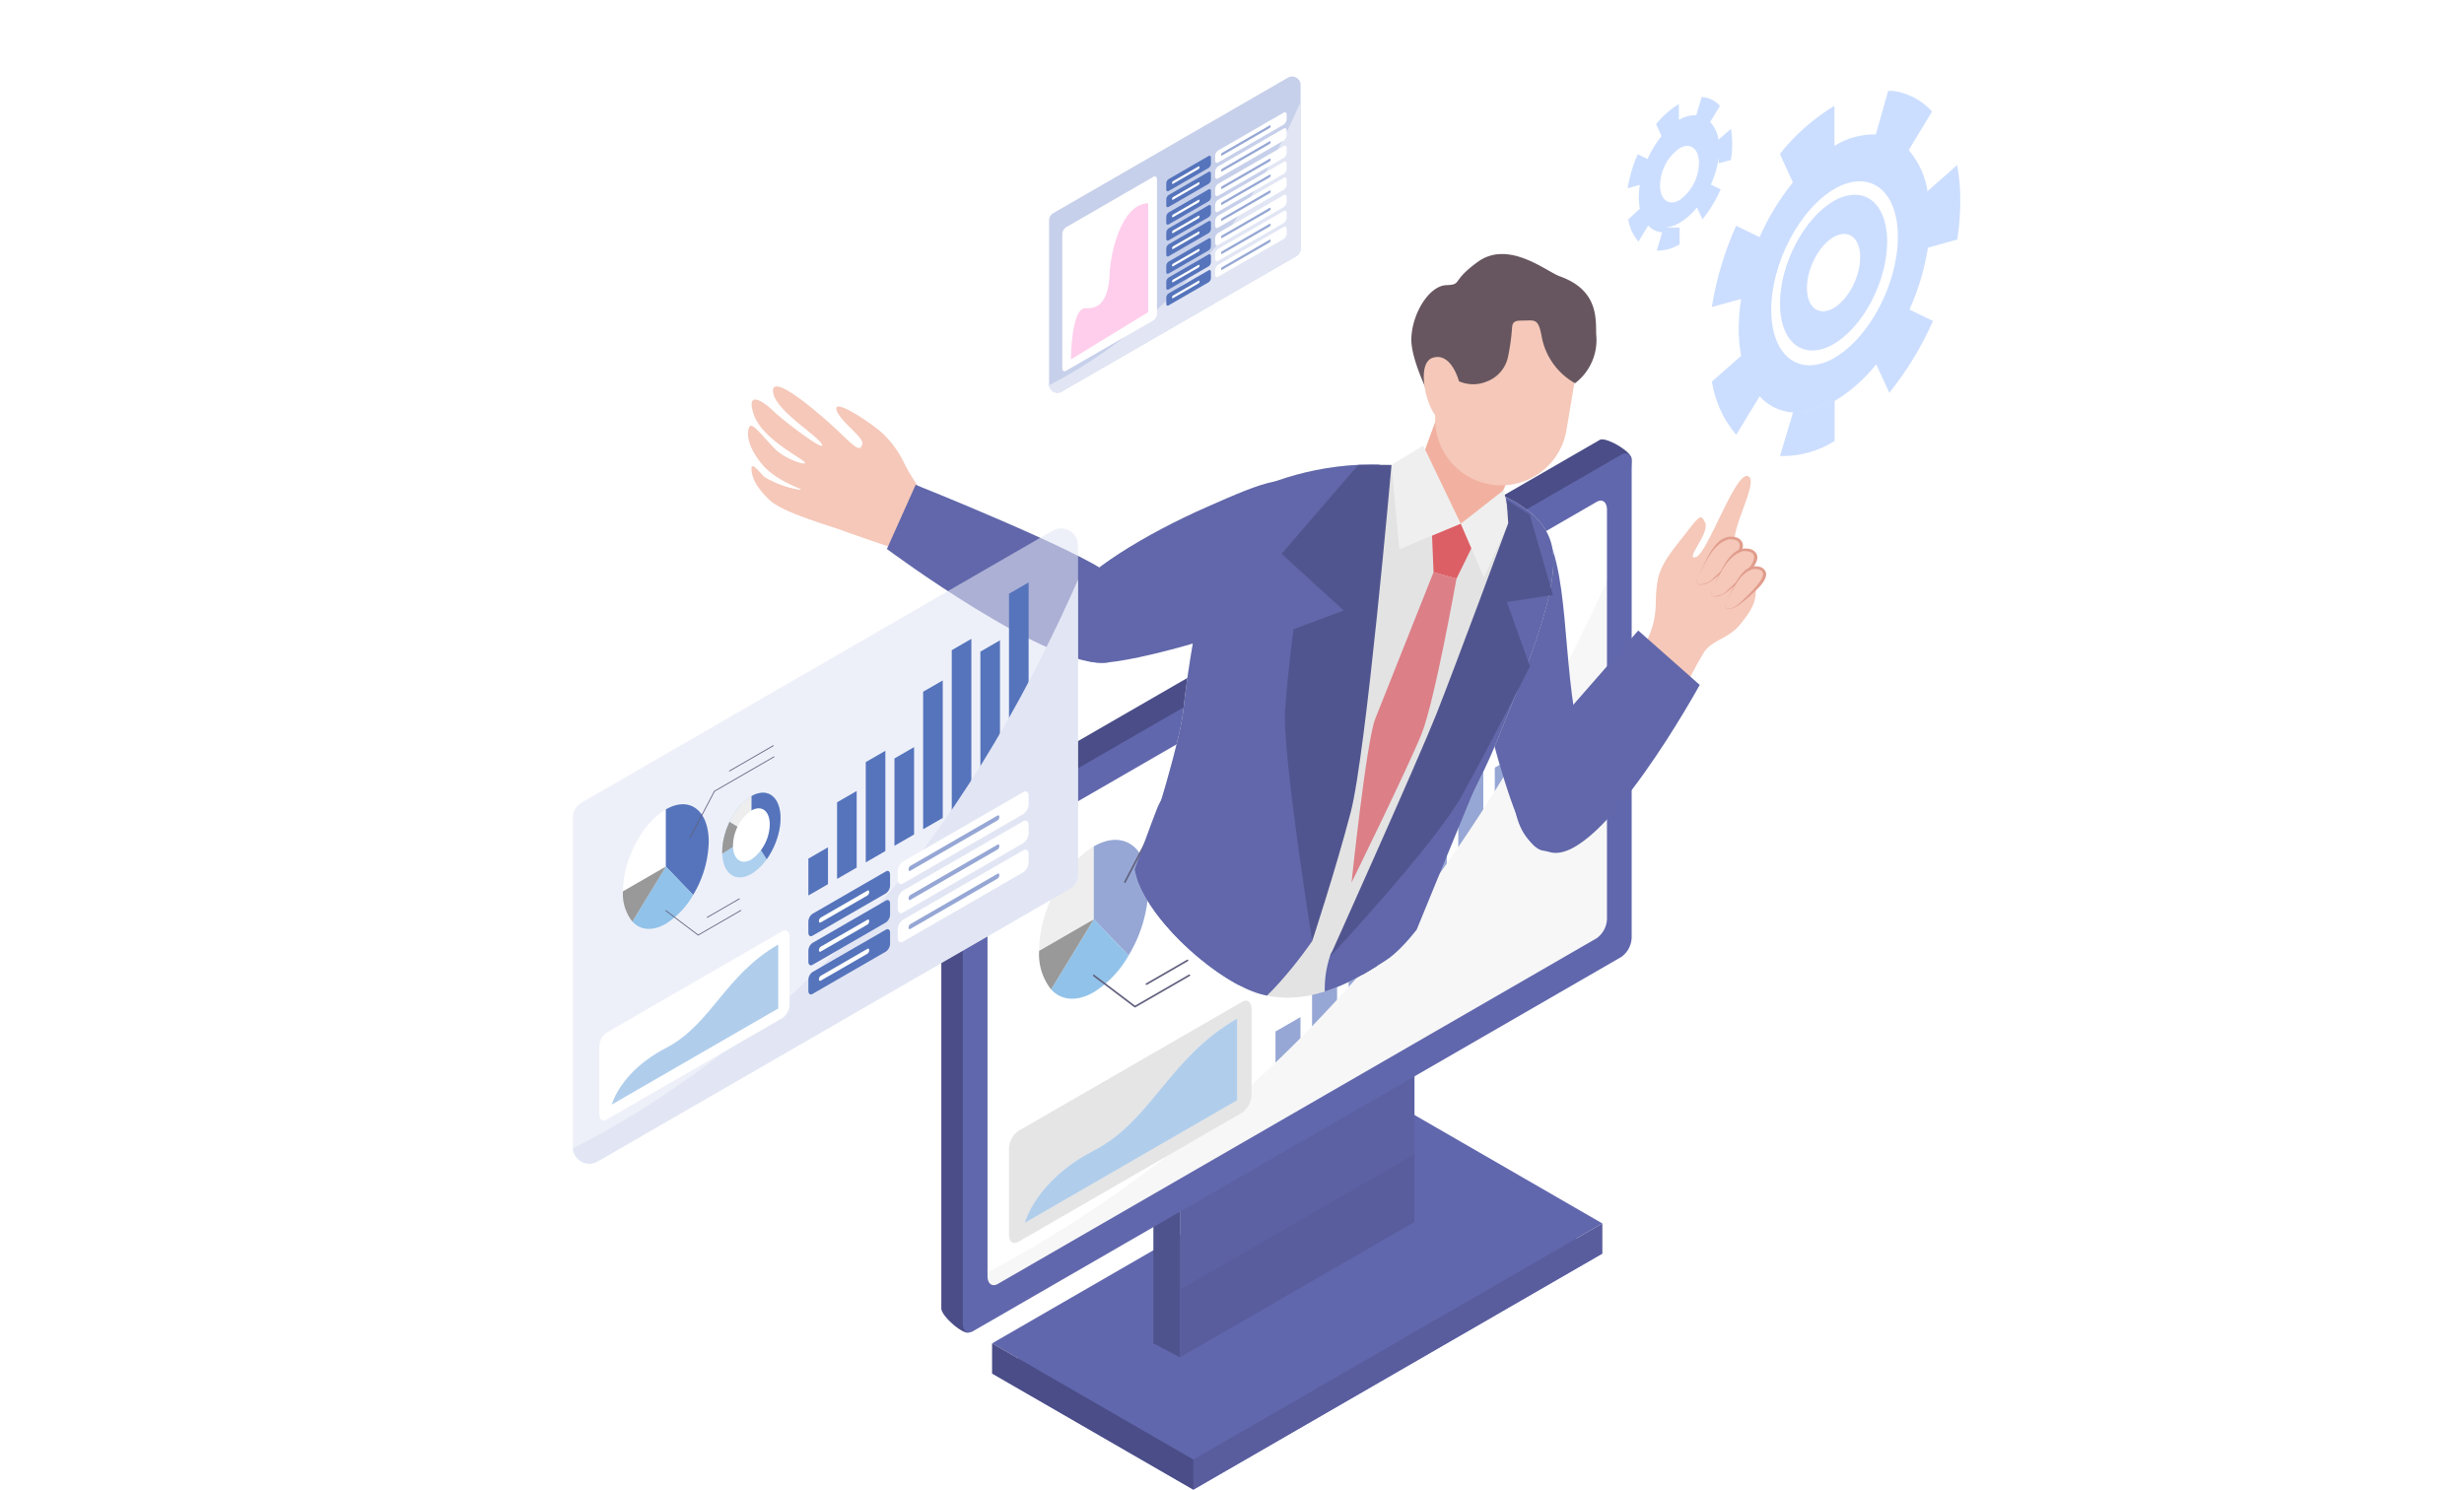 <svg xmlns="http://www.w3.org/2000/svg" xmlns:xlink="http://www.w3.org/1999/xlink" width="344" height="208" viewBox="0 0 344 208">
  <defs>
    <clipPath id="clip-path">
      <rect id="長方形_163977" data-name="長方形 163977" width="203.335" height="208" fill="none"/>
    </clipPath>
    <clipPath id="clip-path-2">
      <path id="パス_44022" data-name="パス 44022" d="M879.624,110.094h-.02l-.064.007h-.011l-.059.005.155-.015m.25-.031h-.02l-.032,0h-.045l-.043.005h-.044l-.043,0h-.023q.124-.013.249-.031m.067-.01-.031,0h-.034l.066-.009m.134-.021h-.046l-.022,0h-.066l.133-.021m.11-.018h-.067l-.022,0h0l-.009,0h-.01l.109-.018m.184-.034H880.3l-.01,0h-.079l-.009,0h-.012l.184-.034m.062-.012h-.047l-.01,0h0l.062-.012m0,0h0m.158-.033h-.031l-.01,0h-.08l-.008,0-.007,0h-.018l.155-.033m.043-.01h-.042l.042-.009m.137-.032h0l-.006,0h-.014l-.023.005h0l-.006,0h-.046l-.006,0h0l-.013,0h-.008l.136-.032m.188-.047-.007,0h0l-.007,0h0l-.007,0h0l-.026.006h0l-.006,0h0l-.006,0h0l-.006,0h0l-.006,0h0l-.006,0h0l-.007,0h0l-.017,0h0l-.007,0h-.025l-.006,0h0l-.006,0,.187-.047m.041-.011-.006,0h0l-.007,0h0l-.007,0h0l-.006,0h0l.041-.011m.053-.014h0l-.007,0h0l-.007,0h0l-.007,0h0l-.019.005h0l.052-.014m.007,0-.006,0,.006,0m.023-.006h0l-.007,0h0l-.007,0h0l.023-.006m.078-.022-.006,0h0l-.006,0h0l-.007,0h0l-.007,0h0l-.027.007h0l-.007,0,.076-.021m.194-.057-.006,0h0l-.006,0h0l-.006,0h0l-.006,0h0l-.007,0h0l-.007,0h0l-.016,0h0l-.007,0h0l-.007,0h0l-.007,0h0l-.007,0h0l-.007,0h0l-.007,0h0l-.007,0h0l-.017,0h0l-.007,0h0l-.006,0h0l.193-.057m.134-.041h0l-.026.008h0l-.007,0h0l-.007,0h0l-.007,0h0l-.006,0h0l-.007,0h0l-.007,0h0l-.024.007h0l-.006,0h0l.134-.041m.018-.006-.007,0h0l-.006,0,.016-.005m.008,0h-.008l.008,0m.084-.027-.006,0h0l-.007,0h0l-.025.008h0l-.007,0h0l-.006,0,0,0-.006,0h0l.08-.026m.015-.005,0,0-.006,0h0l.014,0m0,0h0m.106-.036-.006,0,0,0-.006,0,0,0-.006,0,0,0-.006,0,0,0-.007,0,0,0-.025.008h0l-.007,0h0l-.007,0h-.006l.1-.035m.168-.059,0,0-.007,0,0,0-.007,0h0l-.007,0h0l-.017.006h0l-.008,0h0l-.007,0h0l-.007,0h0l-.007,0h0l-.007,0h0l-.007,0h0l-.007,0h0l-.027.009h0l-.007,0h0l.168-.059m.011,0,0,0-.006,0,.011,0m.006,0-.006,0,.006,0m.015-.005,0,0-.007,0h0l.014-.005m.039-.014h0l-.007,0h0l-.016.006h0l-.006,0,.038-.014m.1-.039,0,0-.007,0,0,0-.007,0h0l-.014.005-.005,0-.006,0-.005,0-.006,0,0,0-.006,0,0,0-.006,0-.005,0-.006,0,0,0-.006,0,.1-.039m.032-.012,0,0-.006,0,0,0-.007,0,0,0-.007,0,.032-.012m.068-.026h0l-.007,0,0,0-.007,0h0l-.026.01h0l-.007,0,0,0-.007,0,.068-.026m.025-.01h0l-.006,0,0,0-.006,0h0l.023-.009m.021-.008h0l-.007,0,0,0-.007,0h0l.02-.008m.094-.037h0l-.007,0h0l-.007,0,0,0-.007,0,0,0-.007,0,0,0-.007,0,0,0-.007,0h0l-.007,0h0l-.016.006.092-.037m.084-.034h0l-.007,0,0,0-.006,0,0,0-.006,0-.005,0-.006,0,0,0-.007,0h0l-.022.009.08-.032m.009,0h0l-.007,0h0l.009,0m.09-.037,0,0,0,0-.006,0,0,0-.006,0-.005,0-.006,0,0,0-.006,0,0,0-.006,0,0,0-.024.01h0l.089-.037m.041-.017-.006,0,0,0-.024.01,0,0,.038-.016m.049-.021,0,0-.007,0,0,0-.006,0,0,0-.006,0,0,0-.007,0h0l.047-.02m.107-.046-.005,0-.005,0-.006,0-.006,0-.005,0-.006,0-.005,0-.006,0-.005,0-.006,0,0,0-.006,0,0,0-.023.01,0,0-.006,0,.106-.046m.064-.028h0l-.005,0-.006,0-.006,0-.006,0-.005,0-.006,0-.005,0-.009,0-.008,0,0,0,.063-.028m.014-.006,0,0,0,0,.009,0m.006,0,0,0,0,0m.053-.024h0l-.005,0-.006,0,0,0-.011,0-.007,0-.005,0-.006,0,0,0,.051-.023m.037-.017-.006,0-.005,0-.006,0-.005,0-.006,0,0,0,.033-.015m0,0,0,0,0,0m.005,0,0,0h0l0,0m.033-.015h0l-.014.007,0,0-.006,0,0,0,.03-.014m.03-.014-.005,0,0,0-.006,0,0,0-.007,0h0l.029-.014m.008,0h0l0,0,.006,0m.012-.005h0l-.005,0,.007,0m.034-.016-.008,0,0,0-.007,0-.005,0-.005,0,.03-.014m.016-.008h0l-.008,0h0l.014-.006m.048-.023-.005,0-.006,0-.005,0-.006,0-.005,0-.006,0,0,0-.006,0,.045-.021m.022-.011,0,0-.007,0-.005,0,0,0,.02-.01m.008,0-.006,0,.006,0m.011-.006-.005,0h0l.007,0m.024-.012,0,0-.005,0-.006,0,0,0,.021-.01m.005,0h0m.007,0,0,0,0,0m.018-.009h0l-.006,0-.006,0,0,0,.016-.008M883.2,109h0l-.008,0-.007,0-.006,0-.006,0-.006,0,0,0L883.2,109m.023-.012,0,0-.007,0,0,0-.007,0h0l.022-.011m.013-.006,0,0-.005,0,.01,0m.033-.016,0,0-.006,0-.005,0-.006,0-.005,0-.006,0,.032-.016m.013-.007,0,0h0l.007,0m.073-.037,0,0-.006,0-.005,0-.006,0-.005,0-.006,0-.005,0-.006,0-.005,0-.006,0,0,0,.062-.031m.022-.011h0l-.009,0,0,0-.007,0,.022-.011m.014-.007h0l-.009,0,.011-.005m.031-.016-.005,0-.005,0-.007,0,0,0-.007,0h0l.029-.015m.032-.016,0,0-.005,0-.006,0-.005,0-.006,0h0l.027-.014m.008,0,0,0h0l.006,0m.023-.012-.01.005,0,0-.007,0,.02-.01m.039-.021,0,0-.007,0,0,0-.007,0,0,0-.008,0,0,0,.038-.02m.042-.022-.007,0,0,0-.008,0,0,0-.007,0,0,0-.006,0,.041-.022m0,0h0m.006,0,0,0,0,0m.018-.01h0l-.008,0,0,0,.012-.006m.026-.014,0,0-.006,0-.005,0-.006,0,.022-.012m.017-.009-.005,0-.005,0-.005,0,.016-.009m.006,0,0,0,0,0m.033-.018-.01.005,0,0-.007,0-.005,0,0,0,.03-.016m0,0h0m.014-.007,0,0h0l.006,0m.023-.013,0,0-.007,0,0,0-.007,0,.023-.012m.023-.012,0,0-.007,0-.005,0-.006,0,.022-.012m.023-.013,0,0-.007,0,0,0-.005,0,.021-.011m.056-.031,0,0,0,0-.007,0-.005,0-.007,0,0,0-.008,0,0,0h0l.044-.025m0,0h0m.018-.01,0,0,0,0-.007,0h0l.014-.008m.013-.007,0,0,0,0,.008,0m0,0h0l0,0m.041-.023,0,0-.008,0,0,0-.009,0,0,0-.011.006h0l.04-.022m0,0h0m.01-.006h0l0,0m.023-.013h0l0,0-.006,0,0,0,.017-.009m0,0h0m.044-.025,0,0-.01.005,0,0-.011.006,0,0-.008,0,0,0,.041-.023m.019-.011-.006,0,0,0-.007,0,.018-.01m.021-.012,0,0-.005,0-.007,0,0,0,.02-.011m.008,0h0m.018-.011-.007,0,0,0,0,0,.016-.01m.016-.009.008,0-.008,0-.011.007,0,0,.015-.009m.012-.007h0M897.13,86.96l0,.011v0l0,.014v0l0,.015h0l-.012.081h0c.007-.042.013-.085.019-.127m0-.019s0,.01,0,.014v0l0-.016m0-.018h0l0,.015v0l0-.018m.014-.1v0l0,.015h0l-.01.067.012-.085m.011-.081c0,.006,0,.011,0,.017h0l0,.015v0l0,.013v0s0,.009,0,.013v0l0,.013.011-.08m-21.937,9.071c0-6.509,3.957-14.07,8.839-16.888s8.839.173,8.839,6.682-3.957,14.07-8.839,16.888a7.086,7.086,0,0,1-3.509,1.061c-3.136,0-5.33-2.9-5.33-7.743m19.164-22.39,0,0,0,0,0,0,0,0,0,0,0,.005,0,0,.014.015,0,0,.005.006,0,0,0,.005,0,0,0,0,0,0,.005.005,0,0-.067-.071m0,0,0,0,0,0m-.02-.02,0,0,.014.015,0,0-.018-.018m-.045-.046,0,0,.014.014,0,0,.005.005,0,0,0,0,0,0,0,0,0,0,0,0-.045-.046m-.044-.044h0l.007.007h0l.007.007,0,0,0,0,0,0,0,0,0,0,0,0,0,0,0,0-.043-.044m-.041-.04,0,0h0l.006.006,0,0,0,0,0,0,0,0,0,0,0,0,0,0,0,0h0l-.04-.04m-.022-.021h0l0,0,0,0,0,0,0,0,0,0,0,0-.02-.02m-.005-.005h0l0,0,0,0m0,0,0,0h0l0,0m-.012-.011h0l.006.006,0,0,0,0-.011-.011m-.026-.025h0l0,0,0,0,0,0,0,0,0,0-.017-.017m-.005,0,0,0h0l0,0m-.005-.005,0,0,0,0m0,0h0m-.022-.021,0,0,0,0,.007.006v0l0,0-.019-.018m-.007-.007h0m-.009-.008h0m-.009-.009,0,0,0,0,0,0-.009-.008m-.006-.006h0l0,0,0,0m-.014-.013,0,0h0l0,0m-.012-.011,0,0h0l0,0m-.007-.007,0,0h0l0,0m-.014-.013h0m0,0,0,0h0l0,0m-.007-.007,0,0h0l0,0m-.027-.024h0m0,0h0m0,0h0m-.044-.039h0m-.009-.008h0m-.012-.01h0m0,0h0m-.014-.012,0,0,0,0,0,0h0l-.01-.009m-.008-.006h0m0,0,0,0,0,0m-.014-.012,0,0h0l0,0m-.011-.01,0,0,0,0-.006-.005m-.055-.047,0,0,0,0,0,0,0,0,0,0,0,0,0,0,.007.006,0,0,0,0,0,0,0,0,0,0,0,0-.054-.047m-.04-.034,0,0,0,0,0,0,0,0h0l.01.008,0,0,0,0,0,0,0,0-.039-.033m-.015-.012,0,0,0,0,0,0,0,0-.013-.011m-.019-.016h0l.01.009,0,0,0,0-.017-.014m-.03-.025,0,0,0,0,0,0,0,0,0,0,0,0,0,0,0,0-.029-.024m-.014-.011.007.005,0,0,0,0-.013-.011m-.016-.013,0,0,0,0,0,0,0,0-.015-.012m0,0,0,0,0,0m-.006,0h0m0,0h0m-.005,0h0l0,0,0,0m0,0h0m0,0,0,0,0,0m0,0h0m-.012-.009h0m-.01-.008,0,0,0,0m-.01-.008h0l0,0m-.024-.018.006.005,0,0,0,0,0,0,0,0,0,0-.023-.018m-.026-.02h0l0,0,0,0,0,0,0,0,0,0,0,0-.024-.019m-.006,0,0,0,0,0m-.008-.006,0,0,0,0-.006,0m-.015-.012.012.009,0,0-.014-.011m-.019-.014,0,0,0,0,0,0,0,0-.014-.011m-.02-.015h0l0,0,0,0,0,0,0,0,0,0-.019-.015m-.005,0h0m-.009-.007,0,0h0l-.006,0m-.005,0,0,0,0,0,0,0m-.015-.011h0l0,0,0,0-.008-.006m0,0h0m-.008-.006h0l0,0,0,0m0,0,0,0h0l0,0m-.017-.012h0l0,0-.006,0m0,0h0m-.006,0,0,0,0,0m-.007,0h0l0,0m-.01-.007h0m-.018-.013h0l.012.008h0l-.012-.009m0,0h0m-.01-.007,0,0h0l0,0m-.006,0h0l0,0,0,0m-.007-.005h0m-.005,0h0m0,0h0m0,0h0m-.018-.013.017.012h0l-.018-.013m-.006,0,0,0h0l0,0m0,0h0m-.007-.005h0l0,0-.005,0m-.014-.01h0m-.013-.009.012.008h0l-.012-.008m0,0h0m-.021-.015,0,0,0,0-.005,0m-.006,0h0M889.839,71.3h.01a10.36,10.36,0,0,0-5.785,1.589V67.3a28.437,28.437,0,0,0-7.625,6.72L878.259,78l0,0A33.877,33.877,0,0,0,873.58,85.7l.027-.063-3.274-1.593A45.568,45.568,0,0,0,866.94,95.4l4.085-1.123c0-.012,0-.023.006-.035a27.219,27.219,0,0,0-.337,4.185,20.342,20.342,0,0,0,.338,3.8l0-.015-4.083,3.6a15.081,15.081,0,0,0,3.4,7.429l3.271-5.377-.047-.052h0l-.022-.025a6.8,6.8,0,0,0,4.733,2.334h-.007l-1.816,6.081a13.552,13.552,0,0,0,7.606-2.085l.021-.012,0-5.581h0a21.875,21.875,0,0,0,5.845-5.174l-.04.051,1.825,3.972a44.674,44.674,0,0,0,6.1-10.031l-3.277-1.586-.048.105a34.461,34.461,0,0,0,2.629-8.779s0,.01,0,.014v0l0,.013v0l4.086-1.131a35.717,35.717,0,0,0,.43-5.414,26.733,26.733,0,0,0-.444-4.993L897.1,79.186h0s0,.005,0,.008v0s0,.009,0,.013v0l0,.009v0l0,.008v.018l0,.008v.005l0,.008v.005l0,.008V79.3l0,.01v0l0,.026v0l0,.01v0l0,.009v0l0,.009v0l0,.009v0s0,.006,0,.009v0l0,.011v0l.007.04v0l0,.011v0l0,.011v0s0,.007,0,.01v0s0,.006,0,.01v0l0,.011v0l0,.026a11.551,11.551,0,0,0-2.7-6.056l.01.011,0,0,.005.006,0,0,.005.005,0,0,0,0,0,0,0,.005,0,0,3.267-5.38a8.945,8.945,0,0,0-6.117-2.948Z" transform="translate(-866.94 -65.214)" fill="none"/>
    </clipPath>
    <linearGradient id="linear-gradient" x1="-4.863" y1="3.819" x2="-4.857" y2="3.819" gradientUnits="objectBoundingBox">
      <stop offset="0" stop-color="#91c2e9"/>
      <stop offset="1" stop-color="#ccdeff"/>
    </linearGradient>
    <clipPath id="clip-path-3">
      <path id="パス_44023" data-name="パス 44023" d="M919.627,152.78c0-2.736,1.663-5.915,3.716-7.1s3.715.073,3.715,2.809-1.663,5.914-3.715,7.1a2.979,2.979,0,0,1-1.475.446c-1.318,0-2.24-1.217-2.24-3.255m3.716-12.124c-4.133,2.386-7.484,8.788-7.484,14.3s3.351,8.044,7.484,5.658,7.484-8.788,7.484-14.3c0-4.1-1.858-6.556-4.513-6.556a6,6,0,0,0-2.971.9" transform="translate(-915.859 -139.758)" fill="none"/>
    </clipPath>
    <linearGradient id="linear-gradient-2" x1="-11.904" y1="7.779" x2="-11.891" y2="7.779" xlink:href="#linear-gradient"/>
    <clipPath id="clip-path-4">
      <rect id="長方形_163956" data-name="長方形 163956" width="203.334" height="208" fill="none"/>
    </clipPath>
    <clipPath id="clip-path-5">
      <path id="パス_44026" data-name="パス 44026" d="M350.425,827.711l28.1,16.223,57.1-32.969-28.1-16.223Z" transform="translate(-350.425 -794.742)" fill="none"/>
    </clipPath>
    <linearGradient id="linear-gradient-3" x1="-0.8" y1="1.085" x2="-0.798" y2="1.085" gradientUnits="objectBoundingBox">
      <stop offset="0" stop-color="#96a7d5"/>
      <stop offset="1" stop-color="#6167ad"/>
    </linearGradient>
    <clipPath id="clip-path-7">
      <rect id="長方形_163958" data-name="長方形 163958" width="32.735" height="33.424" fill="none"/>
    </clipPath>
    <clipPath id="clip-path-8">
      <path id="パス_44030" data-name="パス 44030" d="M405.943,315.422l-90.5,52.25A3.451,3.451,0,0,0,314,370.424v66.294c0,1.061,3.125,3.787,3.921,3.327l88.02-54.488a3.451,3.451,0,0,0,1.441-2.753l3-64.713c0-.958-2.966-2.736-4.129-2.736a.618.618,0,0,0-.308.066" transform="translate(-314.002 -315.356)" fill="none"/>
    </clipPath>
    <linearGradient id="linear-gradient-4" x1="-0.634" y1="1.172" x2="-0.632" y2="1.172" gradientUnits="objectBoundingBox">
      <stop offset="0" stop-color="#96a7d5"/>
      <stop offset="0.301" stop-color="#96a7d5"/>
      <stop offset="0.628" stop-color="#4a4d87"/>
      <stop offset="1" stop-color="#4a4d87"/>
    </linearGradient>
    <clipPath id="clip-path-10">
      <path id="パス_44041" data-name="パス 44041" d="M338.279,390.928v65.534l89.929-51.921V339.007Z" transform="translate(-338.279 -339.007)" fill="none"/>
    </clipPath>
    <clipPath id="clip-path-11">
      <rect id="長方形_163962" data-name="長方形 163962" width="114.889" height="163.976" fill="none"/>
    </clipPath>
    <clipPath id="clip-path-13">
      <path id="パス_44053" data-name="パス 44053" d="M480.184,592.844c-2.865,1.654-5.187,6.091-5.187,9.911s2.322,5.575,5.187,3.921,5.187-6.091,5.187-9.911c0-2.844-1.287-4.544-3.128-4.544a4.158,4.158,0,0,0-2.059.622" transform="translate(-474.997 -592.222)" fill="none"/>
    </clipPath>
    <clipPath id="clip-path-15">
      <path id="パス_44057" data-name="パス 44057" d="M383.615,749.606c-8.126,4.209-9.615,10.058-9.615,10.058l29.619-17.1V731.182c-9.622,5.555-11.878,14.215-20,18.424" transform="translate(-374 -731.182)" fill="none"/>
    </clipPath>
    <linearGradient id="linear-gradient-5" x1="-2.456" y1="1.322" x2="-2.45" y2="1.322" gradientUnits="objectBoundingBox">
      <stop offset="0" stop-color="#96a7d5"/>
      <stop offset="1" stop-color="#b0ceec"/>
    </linearGradient>
    <clipPath id="clip-path-17">
      <path id="パス_44069" data-name="パス 44069" d="M18.834,117.948,0,165.721l13.041,38.438,34.777-6.406,40.364-16.229c-1.945,6.427,10.565,18.133,17.543,20.017,7.3,1.972,14.082-2.615,17.3-4.645s6.677-7.508,6.677-7.508l27.256,2.187L185.1,154.052l-4.118-41.412L135.905,77.863Z" transform="translate(0 -77.863)" fill="none"/>
    </clipPath>
    <clipPath id="clip-path-18">
      <path id="パス_44072" data-name="パス 44072" d="M468.324,338.351c-3.456,2.429-6.736,22.232-7.444,29.292-.416,4.153-3.784,15.162-6.486,23.524,2.094,6.438,11.585,14.642,17.328,16.193,6.491,1.753,12.569-1.677,16.1-3.886,3.425-5.791,13.111-22.409,16.623-30.976,4.3-10.484,9.067-21.83,7.923-27.529s-7.891-7.855-13.687-9.765a36.5,36.5,0,0,0-11.449-1.812c-9.092,0-16.43,3.219-18.9,4.958" transform="translate(-454.394 -333.393)" fill="none"/>
    </clipPath>
    <clipPath id="clip-path-21">
      <rect id="長方形_163966" data-name="長方形 163966" width="70.538" height="88.669" fill="none"/>
    </clipPath>
    <clipPath id="clip-path-22">
      <path id="パス_44100" data-name="パス 44100" d="M49.525,411.066V458.5a2.294,2.294,0,0,0,3.442,1.987l65.96-38.082a2.273,2.273,0,0,0,1.136-1.968V370.341Z" transform="translate(-49.525 -370.341)" fill="none"/>
    </clipPath>
    <clipPath id="clip-path-23">
      <rect id="長方形_163968" data-name="長方形 163968" width="90.117" height="128.618" fill="none"/>
    </clipPath>
    <clipPath id="clip-path-25">
      <rect id="長方形_163969" data-name="長方形 163969" width="8.137" height="11.826" fill="none"/>
    </clipPath>
    <clipPath id="clip-path-26">
      <path id="パス_44114" data-name="パス 44114" d="M160.833,569.445c-2.247,1.3-4.069,4.778-4.069,7.774s1.821,4.373,4.069,3.076,4.069-4.778,4.069-7.774c0-2.231-1.01-3.564-2.453-3.564a3.262,3.262,0,0,0-1.615.488" transform="translate(-156.764 -568.957)" fill="none"/>
    </clipPath>
    <clipPath id="clip-path-28">
      <path id="パス_44130" data-name="パス 44130" d="M85.086,692.406c-6.374,3.3-7.542,7.889-7.542,7.889l23.232-13.413v-8.928c-7.547,4.357-9.317,11.15-15.69,14.452" transform="translate(-77.544 -677.954)" fill="none"/>
    </clipPath>
    <linearGradient id="linear-gradient-6" x1="-0.649" y1="1.821" x2="-0.641" y2="1.821" xlink:href="#linear-gradient-5"/>
    <clipPath id="clip-path-30">
      <rect id="長方形_163972" data-name="長方形 163972" width="35.114" height="44.141" fill="none"/>
    </clipPath>
    <clipPath id="clip-path-31">
      <path id="パス_44133" data-name="パス 44133" d="M391.338,70.792V94.4a1.142,1.142,0,0,0,1.713.989l32.835-18.958a1.131,1.131,0,0,0,.566-.98V50.519Z" transform="translate(-391.338 -50.519)" fill="none"/>
    </clipPath>
    <clipPath id="clip-path-32">
      <rect id="長方形_163974" data-name="長方形 163974" width="44.861" height="64.027" fill="none"/>
    </clipPath>
    <clipPath id="clip-path-34">
      <path id="パス_44167" data-name="パス 44167" d="M412.44,155.743c-.15,3.341-1.218,4.947-3.31,4.786s-2.092,7.161-2.092,7.161l10.782-6.6V145.884c-3.621.08-5.23,6.517-5.38,9.859" transform="translate(-407.038 -145.884)" fill="none"/>
    </clipPath>
    <linearGradient id="linear-gradient-7" x1="-2.977" y1="9.237" x2="-2.969" y2="9.237" gradientUnits="objectBoundingBox">
      <stop offset="0" stop-color="#96a7d5"/>
      <stop offset="0.515" stop-color="#b0ceec"/>
      <stop offset="1" stop-color="#ffceec"/>
    </linearGradient>
  </defs>
  <g id="グループ_176664" data-name="グループ 176664" transform="translate(-32 -24)">
    <rect id="長方形_163342" data-name="長方形 163342" width="344" height="208" transform="translate(32 24)" fill="#fff"/>
    <g id="グループ_177529" data-name="グループ 177529" transform="translate(102.333 24)">
      <g id="グループ_177604" data-name="グループ 177604" clip-path="url(#clip-path)">
        <g id="グループ_177530" data-name="グループ 177530" transform="translate(168.653 12.687)">
          <g id="グループ_177529-2" data-name="グループ 177529" clip-path="url(#clip-path-2)">
            <rect id="長方形_163954" data-name="長方形 163954" width="34.682" height="51.146" transform="translate(0 0)" fill="url(#linear-gradient)"/>
          </g>
        </g>
        <g id="グループ_177532" data-name="グループ 177532" transform="translate(178.169 27.188)">
          <g id="グループ_177531" data-name="グループ 177531" clip-path="url(#clip-path-3)">
            <rect id="長方形_163955" data-name="長方形 163955" width="14.968" height="23.241" transform="translate(0 0)" fill="url(#linear-gradient-2)"/>
          </g>
        </g>
        <g id="グループ_177534" data-name="グループ 177534">
          <g id="グループ_177533" data-name="グループ 177533" clip-path="url(#clip-path-4)">
            <path id="パス_44024" data-name="パス 44024" d="M819.591,79.229v.006h0s0,0,0,.006h0v.006h0v.006h0v.006h0l0,.034h0V79.3h0v.006h0v.006h0v.006h0v.006h0l-.005.034h0v.006h0v.006h0l1.709-.473a14.945,14.945,0,0,0,.18-2.264,11.192,11.192,0,0,0-.186-2.088l-1.707,1.507h0v.05h0s0,.007,0,.011h0v.032h0l0,.017h0v0h0v0h0v0h0v0h0v0h0l0,.011a4.741,4.741,0,0,0-1.207-2.612h0l0,0h0l0,0h0l0,0h0l0,0h0l0,0h0l0,0h0l.006.006h0l0,0h0l0,0h0l0,0h0l0,0h0l.006.006h0l0,0h0l0,0h0l0,0h0l0,0h0l.006.006h0l0,0h0l0,0h0l0,0h0l0,0h0l.006.006h0l0,0h0l0,0h0l0,0h0l0,0h0l1.366-2.25a3.741,3.741,0,0,0-2.558-1.233l-.757,2.543h0a4.33,4.33,0,0,0-2.419.665V71.092a11.89,11.89,0,0,0-3.188,2.81l.761,1.663v0a14.172,14.172,0,0,0-1.958,3.223l.012-.026-1.369-.666a19.055,19.055,0,0,0-1.419,4.749l1.708-.47,0-.015a11.371,11.371,0,0,0-.141,1.75,8.486,8.486,0,0,0,.141,1.59v-.006L806.957,87.2A6.309,6.309,0,0,0,808.38,90.3l1.368-2.248-.02-.022-.009-.01A2.842,2.842,0,0,0,811.7,89h0l-.759,2.543a5.668,5.668,0,0,0,3.18-.872l.009-.005,0-2.334h0l0,0,0,0h0l0,0h0l0,0h0l0,0h0l0,0h0l0,0h0l0,0h0l0,0h0l0,0h0l0,0h0l0,0h0l0,0h-.007l0,0h0l0,0h0l0,0h0l0,0h0l0,0h0l0,0h0l0,0h0l0,0h0l0,0h0l0,0h0l0,0h0l0,0h0l0,0h0l0,0h0l0,0h0l0,0h0l0,0h0l0,0h0l0,0h0l0,0h0l0,0h-.017l0,0h0l0,0h0l0,0h0l0,0h0l0,0h0l0,0h0l0,0h-.012l0,0h0l0,0h0l0,0h0l0,0h-.026l0,0h0l0,0h0l0,0h0l0,0h-.026l0,0h0l0,0h-.026l0,0h0l0,0h-.036l0,0h0l0,0h-.031l0,0h0l0,0h-.032l-.006,0h-.034l0,0h-.035l0,0h-.036l-.01,0h-.03l-.01,0h-.03l-.01,0h-.029l-.011,0h-.032l-.007,0h-.029l-.011,0h-.032l-.006,0h-.033l-.007,0h-.033l-.007,0h-.031l-.011,0h-.028l-.01,0h-.028l-.011,0h-.028l-.011,0H813l-.01,0h-.031l-.007,0h-.031l-.007,0h-.028l-.011,0h-.03l-.008,0h-.03l-.011,0h-.028l-.007,0h-.031l-.01,0h-.328l-.013,0h-.023l-.013,0h-.019l-.018,0h-.018l-.018,0h-.018l-.027,0h0l-.025,0a4.718,4.718,0,0,0,1.921-.657,9.138,9.138,0,0,0,2.45-2.167l-.017.021.763,1.661a18.676,18.676,0,0,0,2.551-4.194l-1.37-.663-.02.044a14.34,14.34,0,0,0,1.12-3.815.069.069,0,0,1,0,.007h0M814.115,84.5c-1.5.866-2.715-.053-2.715-2.052a6.5,6.5,0,0,1,2.715-5.187c1.5-.866,2.715.053,2.715,2.052a6.5,6.5,0,0,1-2.715,5.187m3.857-11.243h.012l.005,0h0l0,0h0l0,0h0l0,0h0l.008.006h0l0,0h.013l0,0h0l0,0h0l0,0h.008l.007.005h0l0,0h0l0,0h0l0,0h0l0,0h0l0,0h0l0,0h0l0,0h0l0,0h0l.007.005h.014l0,0h0l0,0h0l0,0h.013l0,0h.017l0,0h0l0,0h.011l0,0h0l0,0h0l0,0h0l0,0h0l0,0h0l0,0h0l0,0h0l0,0h.008l0,0h0l0,0h0l0,0h0l0,0h.006l0,0,0,0,0,0h0l0,0h0l0,0h0l0,0h0l0,0h0l0,0h0l0,0h.005a2.981,2.981,0,0,0-.292-.232m.293.232h0l0,0,0,0h0l0,0h0l0,0h.006l0,0h0l0,0h0l0,0h0l0,0h0l0,0h0l0,0h0l0,0,0,0,0,0h0l0,0h0l0,0h0l0,0h0l0,0h0l0,0h0l0,0h0l0,0h0l0,0h0l0,0h0l0,0h0l0,0h0l0,0h0l0,0h0l0,0h0l0,0h0l0,0h0l0,0h0l0,0h0l0,0h0l0,0h0l0,0h0q-.059-.059-.121-.114h0" transform="translate(-649.971 -56.559)" fill="#ccdeff"/>
            <path id="パス_44025" data-name="パス 44025" d="M435.628,832.556l-57.1,32.969-28.1-16.223,57.1-32.969Z" transform="translate(-282.254 -657.525)" fill="#6167ad"/>
          </g>
        </g>
        <g id="グループ_177536" data-name="グループ 177536" transform="translate(68.171 154.607)">
          <g id="グループ_177535" data-name="グループ 177535" clip-path="url(#clip-path-5)">
            <rect id="長方形_163957" data-name="長方形 163957" width="85.203" height="49.192" fill="url(#linear-gradient-3)"/>
          </g>
        </g>
        <g id="グループ_177541" data-name="グループ 177541">
          <g id="グループ_177540" data-name="グループ 177540" clip-path="url(#clip-path-4)">
            <path id="パス_44027" data-name="パス 44027" d="M466.187,869.929H469.9v20.293l-3.714-1.959Z" transform="translate(-375.496 -700.695)" fill="#4e528d"/>
            <path id="パス_44028" data-name="パス 44028" d="M518.014,777.832l-32.735,18.9V772.758l32.735-18.9Z" transform="translate(-390.874 -607.204)" fill="#595d9e"/>
            <g id="グループ_177539" data-name="グループ 177539" transform="translate(94.405 146.654)" opacity="0.35" style="mix-blend-mode: multiply;isolation: isolate">
              <g id="グループ_177538" data-name="グループ 177538">
                <g id="グループ_177537" data-name="グループ 177537" clip-path="url(#clip-path-7)">
                  <path id="パス_44029" data-name="パス 44029" d="M518.014,768.383l-32.735,18.9V772.758l32.735-18.9Z" transform="translate(-485.28 -753.858)" fill="#6167ad"/>
                </g>
              </g>
            </g>
          </g>
        </g>
        <g id="グループ_177543" data-name="グループ 177543" transform="translate(61.085 61.349)">
          <g id="グループ_177542" data-name="グループ 177542" clip-path="url(#clip-path-8)">
            <rect id="長方形_163960" data-name="長方形 163960" width="96.378" height="125.149" transform="translate(0 0)" fill="url(#linear-gradient-4)"/>
          </g>
        </g>
        <g id="グループ_177545" data-name="グループ 177545">
          <g id="グループ_177544" data-name="グループ 177544" clip-path="url(#clip-path-4)">
            <path id="パス_44031" data-name="パス 44031" d="M428.207,404.54l-89.929,51.921V390.927l89.929-51.921Z" transform="translate(-272.47 -273.057)" fill="#fff"/>
            <path id="パス_44032" data-name="パス 44032" d="M557.307,736.6l-3.491,2.016v-6.564l3.491-2.016Z" transform="translate(-446.078 -588.02)" fill="#96a7d5"/>
            <path id="パス_44033" data-name="パス 44033" d="M583.558,692.146l-3.491,2.016V680.52l3.491-2.016Z" transform="translate(-467.222 -546.51)" fill="#96a7d5"/>
            <path id="パス_44034" data-name="パス 44034" d="M609.809,659.548l-3.491,2.016V643.709l3.491-2.016Z" transform="translate(-488.366 -516.86)" fill="#96a7d5"/>
            <path id="パス_44035" data-name="パス 44035" d="M636.059,653.9l-3.491,2.016V640.352l3.491-2.015Z" transform="translate(-509.51 -514.156)" fill="#96a7d5"/>
            <path id="パス_44036" data-name="パス 44036" d="M662.311,601.787,658.82,603.8V579.32l3.491-2.016Z" transform="translate(-530.654 -464.996)" fill="#96a7d5"/>
            <path id="パス_44037" data-name="パス 44037" d="M688.5,568.206l-3.491,2.016V541.28l3.491-2.016Z" transform="translate(-551.748 -434.357)" fill="#96a7d5"/>
            <path id="パス_44038" data-name="パス 44038" d="M714.687,566.35l-3.491,2.016V542.627l3.491-2.016Z" transform="translate(-572.842 -435.442)" fill="#96a7d5"/>
            <path id="パス_44039" data-name="パス 44039" d="M740.875,520.763l-3.491,2.016v-33.1l3.491-2.016Z" transform="translate(-593.935 -392.796)" fill="#96a7d5"/>
          </g>
        </g>
        <g id="グループ_177550" data-name="グループ 177550" transform="translate(65.808 65.95)">
          <g id="グループ_177549" data-name="グループ 177549" clip-path="url(#clip-path-10)">
            <g id="グループ_177548" data-name="グループ 177548" transform="translate(-10.755 -25.169)" style="mix-blend-mode: multiply;isolation: isolate">
              <g id="グループ_177547" data-name="グループ 177547">
                <g id="グループ_177546" data-name="グループ 177546" clip-path="url(#clip-path-11)">
                  <path id="パス_44040" data-name="パス 44040" d="M287.946,350.083s35.31-14.026,65.717-52.689,43.307-87.766,43.307-87.766l.911,100.988L282.992,373.6Z" transform="translate(-282.992 -209.628)" fill="#f7f7f7"/>
                </g>
              </g>
            </g>
          </g>
        </g>
        <g id="グループ_177552" data-name="グループ 177552">
          <g id="グループ_177551" data-name="グループ 177551" clip-path="url(#clip-path-4)">
            <path id="パス_44042" data-name="パス 44042" d="M421.347,395.751,330.847,448c-.8.459-1.441-.028-1.441-1.089V380.618a3.45,3.45,0,0,1,1.441-2.753l90.5-52.25c.8-.459,1.441.028,1.441,1.089V393a3.45,3.45,0,0,1-1.441,2.753M334.3,441.406l83.6-48.264a3.451,3.451,0,0,0,1.441-2.753V333.3c0-1.061-.645-1.549-1.441-1.089l-83.6,48.264a3.45,3.45,0,0,0-1.441,2.753v57.09c0,1.061.645,1.548,1.441,1.089" transform="translate(-265.324 -262.132)" fill="#6167ad"/>
            <path id="パス_44043" data-name="パス 44043" d="M391.823,607.528c-4.215,2.434-7.632,8.963-7.632,14.583l7.632-4.406Z" transform="translate(-309.451 -489.341)" fill="#eeeeef"/>
            <path id="パス_44044" data-name="パス 44044" d="M428.281,618.958a19.18,19.18,0,0,0,2.775-9.452c0-5.62-3.417-8.2-7.633-5.77v10.177Z" transform="translate(-341.052 -485.549)" fill="#96a7d5"/>
            <path id="パス_44045" data-name="パス 44045" d="M392.775,669.625c1.4,1.527,3.548,1.785,5.962.391a14.38,14.38,0,0,0,4.857-5.131l-4.857-5.046Z" transform="translate(-316.365 -531.476)" fill="#91c2e9"/>
            <path id="パス_44046" data-name="パス 44046" d="M391.823,659.839l-7.632,4.406a7.871,7.871,0,0,0,1.67,5.379Z" transform="translate(-309.451 -531.475)" fill="#999"/>
            <path id="パス_44047" data-name="パス 44047" d="M445.766,573.772l4.3-8.207,10.6-6.119" transform="translate(-359.048 -450.613)" fill="none" stroke="#61607e" stroke-linecap="round" stroke-linejoin="round" stroke-width="0.236"/>
            <line id="線_7647" data-name="線 7647" y1="4.509" x2="7.809" transform="translate(93.687 106.842)" fill="none" stroke="#61607e" stroke-linecap="round" stroke-linejoin="round" stroke-width="0.236"/>
            <path id="パス_44048" data-name="パス 44048" d="M423.424,700.034l5.748,4.345L436.764,700" transform="translate(-341.052 -563.82)" fill="none" stroke="#61607e" stroke-linecap="round" stroke-linejoin="round" stroke-width="0.236"/>
            <line id="線_7648" data-name="線 7648" y1="3.304" x2="5.723" transform="translate(89.73 134.106)" fill="none" stroke="#61607e" stroke-linecap="round" stroke-linejoin="round" stroke-width="0.236"/>
          </g>
        </g>
        <g id="グループ_177554" data-name="グループ 177554" transform="translate(92.405 115.21)">
          <g id="グループ_177553" data-name="グループ 177553" clip-path="url(#clip-path-13)">
            <path id="パス_44049" data-name="パス 44049" d="M485.371,596.765c0,3.82-2.322,8.257-5.187,9.911s-5.187-.1-5.187-3.921,2.322-8.257,5.187-9.911,5.187.1,5.187,3.921" transform="translate(-474.997 -592.221)" fill="#add0ee"/>
            <path id="パス_44050" data-name="パス 44050" d="M501.661,579.354v8.84l4.146,6.51,4.668-16.842Z" transform="translate(-496.474 -580.656)" fill="#96a7d5"/>
            <path id="パス_44051" data-name="パス 44051" d="M473.593,619.077l-6.779,4.34,2.055-7.213Z" transform="translate(-468.406 -611.538)" fill="#999"/>
            <path id="パス_44052" data-name="パス 44052" d="M482.1,585.53v8.84l-4.723-2.873Z" transform="translate(-476.917 -586.832)" fill="#eeeeef"/>
          </g>
        </g>
        <g id="グループ_177556" data-name="グループ 177556">
          <g id="グループ_177555" data-name="グループ 177555" clip-path="url(#clip-path-4)">
            <path id="パス_44054" data-name="パス 44054" d="M491.383,609.391a7.838,7.838,0,0,1-3.273,6.253c-1.807,1.043-3.273-.064-3.273-2.474a7.837,7.837,0,0,1,3.273-6.253c1.807-1.043,3.273.064,3.273,2.474" transform="translate(-390.519 -488.532)" fill="#f7f7f7"/>
            <path id="パス_44055" data-name="パス 44055" d="M363.86,751.9l31.254-18.044a3.13,3.13,0,0,0,1.307-2.5V719.367c0-.962-.585-1.4-1.307-.988L363.86,736.423a3.13,3.13,0,0,0-1.307,2.5v11.987c0,.962.585,1.4,1.307.988" transform="translate(-292.023 -578.5)" fill="#e5e5e6"/>
          </g>
        </g>
        <g id="グループ_177558" data-name="グループ 177558" transform="translate(72.757 142.243)">
          <g id="グループ_177557" data-name="グループ 177557" clip-path="url(#clip-path-15)">
            <path id="パス_44056" data-name="パス 44056" d="M374,660.379l29.619-17.1v45.583L374,705.962Z" transform="translate(-374 -660.379)" fill="url(#linear-gradient-5)"/>
          </g>
        </g>
        <g id="グループ_177560" data-name="グループ 177560">
          <g id="グループ_177559" data-name="グループ 177559" clip-path="url(#clip-path-4)">
            <path id="パス_44058" data-name="パス 44058" d="M815.056,366.308a11.86,11.86,0,0,0,2.269-6.721c.077-4.023.442-5.215,3.25-8.757s2.99-4.139,3.647-2.67-2.942,5.283-1.306,4.8,5.441-11.782,7.231-11.32-2.52,7.612-1.7,9.426,2.509,3.13,2.8,5.619-.586,3.756-2.164,5.7-3.721,2.069-4.953,3.758a42.975,42.975,0,0,0-3.023,5.851Z" transform="translate(-656.497 -275.167)" fill="#f5c8b9"/>
            <path id="パス_44059" data-name="パス 44059" d="M856.289,391.507c1.058-2.28,2.709-5.594,4.6-5.469s1.694,1.356.835,2.486a25.365,25.365,0,0,1-3.685,3.546c-.805.6-2.443.924-1.753-.563" transform="translate(-689.575 -310.936)" fill="#f5c8b9"/>
            <path id="パス_44060" data-name="パス 44060" d="M856.283,390.829c1.1-2.059,2.479-6.556,5.554-5.469,2.243,1.272-1.281,3.966-2.311,4.914-.9.681-1.854,1.805-3.11,1.6-.464-.154-.293-.72-.134-1.045m0,0c-.144.318-.307.879.144,1.014a2.565,2.565,0,0,0,2.081-.918,30.563,30.563,0,0,0,2.508-2.538c1.081-1.132,1.977-2.895-.409-2.827-2.283.6-3.287,3.35-4.324,5.269" transform="translate(-689.569 -310.258)" fill="#e19c8c"/>
            <path id="パス_44061" data-name="パス 44061" d="M866.623,399.988c1.058-2.28,2.709-5.594,4.6-5.469s1.694,1.356.835,2.486a25.381,25.381,0,0,1-3.685,3.546c-.805.6-2.443.924-1.753-.563" transform="translate(-697.899 -317.767)" fill="#f5c8b9"/>
            <path id="パス_44062" data-name="パス 44062" d="M866.617,399.311c1.1-2.059,2.479-6.557,5.555-5.469,2.243,1.272-1.281,3.966-2.311,4.914-.9.681-1.854,1.805-3.11,1.6-.465-.154-.293-.72-.134-1.045m0,0c-.144.318-.307.878.144,1.014a2.564,2.564,0,0,0,2.081-.918,30.531,30.531,0,0,0,2.508-2.538c1.081-1.132,1.977-2.895-.409-2.827-2.283.6-3.287,3.35-4.324,5.269" transform="translate(-697.893 -317.09)" fill="#e19c8c"/>
            <path id="パス_44063" data-name="パス 44063" d="M876.759,412.11c.932-2.007,2.385-4.924,4.053-4.815s1.491,1.193.734,2.189a22.351,22.351,0,0,1-3.244,3.122c-.709.53-2.151.813-1.544-.5" transform="translate(-706.079 -328.058)" fill="#f5c8b9"/>
            <path id="パス_44064" data-name="パス 44064" d="M876.75,411.417c.97-1.823,2.171-5.8,4.9-4.837,2.005,1.17-1.1,3.5-2.035,4.358-.8.6-1.641,1.583-2.747,1.4-.41-.136-.258-.636-.117-.922m0,0c-.126.28-.268.773.127.891,1.1.155,1.849-.882,2.589-1.534.886-.926,4.227-3.949,1.093-3.974-2,.519-2.9,2.933-3.809,4.617" transform="translate(-706.069 -327.365)" fill="#e19c8c"/>
          </g>
        </g>
        <g id="グループ_177562" data-name="グループ 177562" transform="translate(0 15.147)">
          <g id="グループ_177561" data-name="グループ 177561" clip-path="url(#clip-path-17)">
            <path id="パス_44065" data-name="パス 44065" d="M701.018,391.511c-1.777-11.363-.794-24.245-6.631-27.472s-8.9,2.149-9.522,6.233,5.832,33.508,9.746,39.269,8.622-3.866,6.407-18.03" transform="translate(-551.6 -307.572)" fill="#6167aa"/>
            <path id="パス_44066" data-name="パス 44066" d="M484.36,335.2c-13.955-4.6-26.9.718-30.354,3.146s-6.736,22.232-7.444,29.292-9.945,33.936-9.945,33.936,9.785,5.068,17.141,6.68,18.523-2.735,18.523-2.735,13.545-22.542,17.842-33.026,9.067-21.83,7.923-27.528-7.891-7.855-13.687-9.765" transform="translate(-351.678 -283.683)" fill="#e3e3e3"/>
            <path id="パス_44067" data-name="パス 44067" d="M672.533,371.933l-6.95-1.825.325,7.9,3.2.9Z" transform="translate(-536.102 -313.255)" fill="#dc5f65"/>
            <path id="パス_44068" data-name="パス 44068" d="M623.042,411.6l-3.2-.9s-6.884,17.308-8.134,20.454-3.317,22.885-3.317,22.885,8-16.281,9.811-20.842,4.84-21.6,4.84-21.6" transform="translate(-490.036 -345.953)" fill="#dc7f87"/>
          </g>
        </g>
        <g id="グループ_177564" data-name="グループ 177564" transform="translate(88.397 64.858)">
          <g id="グループ_177563" data-name="グループ 177563" clip-path="url(#clip-path-18)">
            <path id="パス_44070" data-name="パス 44070" d="M430.334,296.019s-.3,15.609-5.857,29.586-14.762,51.364-14.762,51.364l-16.423-2.953-11.357-12.529,23.421-53.614,18.606-13.328Z" transform="translate(-396.031 -302.103)" fill="#6167aa"/>
            <path id="パス_44071" data-name="パス 44071" d="M621.293,351.5s.771,4.142.718,4.532c-1.746,13.03-21.45,52.395-23.516,57.595-2.44,6.139,3.992,5.584,3.992,5.584l17.237-18.258,18.856-29.564-6.491-19.065Z" transform="translate(-570.017 -347.976)" fill="#6167aa"/>
          </g>
        </g>
        <g id="グループ_177566" data-name="グループ 177566" transform="translate(0 15.147)">
          <g id="グループ_177565" data-name="グループ 177565" clip-path="url(#clip-path-17)">
            <path id="パス_44073" data-name="パス 44073" d="M436.092,346.677s-3.459,13.126-5.16,15.653-17.87,7.19-23.891,7.766-7.534-4.665-5.708-8.565,11.044-9.429,19.643-13.2c7.567-3.321,12.261-5.458,15.116-1.652" transform="translate(-322.674 -292.751)" fill="#6167aa"/>
            <path id="パス_44074" data-name="パス 44074" d="M459.108,532.077s-7.614,11.273-12.993,11.787-15.424-5.93-16.188-6.865,6.02-19.645,7.536-23.46,11.313-16.081,11.313-16.081l11.992,4.765Z" transform="translate(-346.241 -415.83)" fill="#6167aa"/>
            <path id="パス_44075" data-name="パス 44075" d="M590.043,579.552a14.58,14.58,0,0,0-.592,7.844c.418,1.807,5.932,4.092,6.1,1.76s4.038-6.946,4.645-8.473,10.827-26.406,10.827-26.406Z" transform="translate(-474.551 -461.596)" fill="#6167aa"/>
            <path id="パス_44076" data-name="パス 44076" d="M669.29,304.3l-3.276,7.224s-1.478,3.31-6.359,1.29a6.767,6.767,0,0,1-4.4-6.7l1.081-2.951,1.8-4.916Z" transform="translate(-527.772 -255.374)" fill="#f2b1a0"/>
            <path id="パス_44077" data-name="パス 44077" d="M729.694,483.572c7.11,1.412,20.717-23.4,20.717-23.4l-8.586-7.593-17.353,19.844s-1.343,9.843,5.222,11.146" transform="translate(-583.444 -379.684)" fill="#6167aa"/>
            <path id="パス_44078" data-name="パス 44078" d="M676.048,237.563h0A9.232,9.232,0,0,0,686.691,230l1.4-8.263a9.232,9.232,0,0,0-18.2-3.083l-1.4,8.263a9.232,9.232,0,0,0,7.561,10.644" transform="translate(-538.335 -185.071)" fill="#f5c8b9"/>
            <path id="パス_44079" data-name="パス 44079" d="M657.942,200.106a4.92,4.92,0,0,0,3.85.046,4.716,4.716,0,0,0,3.021-3.574,29.705,29.705,0,0,0,.541-3.949c.07-1.214.923-.942,2.173-1.014s1.556.223,1.931,2.065a9.428,9.428,0,0,0,4.693,6.7,7.579,7.579,0,0,0,2.956-6.75c-.1-1.993.467-6.2-5.089-8.178-1.865-.663-7.132-5.134-11.444-2.021-3.8,2.741-2.095,3.169-4.411,3.256s-4.694,3.77-4.867,7.338,3.716,10.466,3.716,10.466Z" transform="translate(-524.588 -162.016)" fill="#67565f"/>
            <path id="パス_44080" data-name="パス 44080" d="M665.136,259.612s-1.039-4.06-3.614-3.3-.8,7.538.771,8.475,1.584.556,1.584.556Z" transform="translate(-531.783 -221.522)" fill="#f5c8b9"/>
            <path id="パス_44081" data-name="パス 44081" d="M641.495,319.782l5.242,10.919-8.579,3.567-1.086-11.779Z" transform="translate(-513.136 -272.72)" fill="#efefef"/>
            <path id="パス_44082" data-name="パス 44082" d="M686.756,356.247,690,363.768l3.385-7.584-.557-4.686Z" transform="translate(-553.156 -298.266)" fill="#efefef"/>
            <path id="パス_44083" data-name="パス 44083" d="M573.521,333.7s-3.536,40.265-5.7,48.52-5.368,17.958-5.368,17.958-4.234-26.331-3.782-32.383,1.178-11.158,1.178-11.158l6.992-2.616-8.67-7.91,10.694-12.4Z" transform="translate(-449.586 -283.927)" fill="#51558f"/>
            <path id="パス_44084" data-name="パス 44084" d="M201.233,294.144a27.442,27.442,0,0,1-4.162-6.008,13.687,13.687,0,0,0-3.342-4.471c-1.8-1.53-6.566-4.644-6.126-3.02s3.92,3.859,3.6,4.817-.723.7-3.045-1.537-9.439-8.49-9.424-5.94,5.948,6.011,6.791,7.423-5.056-2.974-6.754-4.608-3.828-2.75-2.71.528,6.267,5.832,7.03,6.565-2.482-.25-3.937-1.65-3.277-3.891-3.673-3.272-.555,2.456,1.639,5.169,6.284,3.658,5.4,3.675a13.445,13.445,0,0,1-5-1.809c-.693-.667-1.845-2.243-1.789-1.054s.66,2.5,2.5,4.271,8.264,3.549,10.525,4.39,8.73,3,8.73,3Z" transform="translate(-141.149 -238.57)" fill="#f5c8b9"/>
            <path id="パス_44085" data-name="パス 44085" d="M617.647,362.162s-7.434,20.113-10.051,26.7-14.87,33.85-14.87,33.85S607.3,407.161,611.2,400.154s9.477-18,9.477-18l-3.215-9,6.434-.978-3.252-11.244-3.2-2.015Z" transform="translate(-477.418 -304.244)" fill="#51558f"/>
            <path id="パス_44086" data-name="パス 44086" d="M305.821,372.776c-7.918,1.24-30.882-15.835-30.882-15.835l4.014-8.963s22.813,9.121,26.954,12.42-.086,12.377-.086,12.377" transform="translate(-221.453 -295.43)" fill="#6167aa"/>
          </g>
        </g>
        <g id="グループ_177571" data-name="グループ 177571">
          <g id="グループ_177570" data-name="グループ 177570" clip-path="url(#clip-path-4)">
            <path id="パス_44088" data-name="パス 44088" d="M551.968,878.134v4.2l-57.1,32.969v-4.2Z" transform="translate(-398.594 -707.303)" fill="#595d9e"/>
            <path id="パス_44089" data-name="パス 44089" d="M350.425,964.217v4.2l28.1,16.223v-4.2Z" transform="translate(-282.254 -776.64)" fill="#4a4d87"/>
            <g id="グループ_177569" data-name="グループ 177569" transform="translate(9.634 73.775)" opacity="0.58">
              <g id="グループ_177568" data-name="グループ 177568">
                <g id="グループ_177567" data-name="グループ 177567" clip-path="url(#clip-path-21)">
                  <path id="パス_44090" data-name="パス 44090" d="M118.88,429.588l-65.8,37.992a2.367,2.367,0,0,1-3.551-2.05V419.594a2.367,2.367,0,0,1,1.184-2.05l65.8-37.992a2.367,2.367,0,0,1,3.551,2.05v45.936a2.367,2.367,0,0,1-1.184,2.05" transform="translate(-49.525 -379.231)" fill="#e2e6f4"/>
                </g>
              </g>
            </g>
            <path id="パス_44091" data-name="パス 44091" d="M221.325,613.306l-2.738,1.581v-5.149l2.738-1.581Z" transform="translate(-176.063 -489.847)" fill="#5574bc"/>
            <path id="パス_44092" data-name="パス 44092" d="M241.916,578.434l-2.738,1.581v-10.7l2.738-1.581Z" transform="translate(-192.648 -457.288)" fill="#5574bc"/>
            <path id="パス_44093" data-name="パス 44093" d="M262.506,552.864l-2.738,1.581v-14l2.738-1.581Z" transform="translate(-209.233 -434.031)" fill="#5574bc"/>
            <path id="パス_44094" data-name="パス 44094" d="M283.1,548.431l-2.738,1.581v-12.2l2.738-1.581Z" transform="translate(-225.818 -431.911)" fill="#5574bc"/>
            <path id="パス_44095" data-name="パス 44095" d="M303.688,507.558l-2.738,1.581v-19.2l2.738-1.581Z" transform="translate(-242.403 -393.351)" fill="#5574bc"/>
            <path id="パス_44096" data-name="パス 44096" d="M324.229,481.219l-2.738,1.581V460.1l2.738-1.581Z" transform="translate(-258.949 -369.318)" fill="#5574bc"/>
            <path id="パス_44097" data-name="パス 44097" d="M344.771,479.763l-2.738,1.581V461.155l2.738-1.581Z" transform="translate(-275.494 -370.169)" fill="#5574bc"/>
            <path id="パス_44098" data-name="パス 44098" d="M365.312,444l-2.738,1.581V419.625l2.738-1.581Z" transform="translate(-292.039 -336.719)" fill="#5574bc"/>
          </g>
        </g>
        <g id="グループ_177576" data-name="グループ 177576" transform="translate(9.634 72.045)">
          <g id="グループ_177575" data-name="グループ 177575" clip-path="url(#clip-path-22)">
            <g id="グループ_177574" data-name="グループ 177574" transform="translate(-8.436 -19.742)" style="mix-blend-mode: multiply;isolation: isolate">
              <g id="グループ_177573" data-name="グループ 177573" transform="translate(0)">
                <g id="グループ_177572" data-name="グループ 177572" clip-path="url(#clip-path-23)">
                  <path id="パス_44099" data-name="パス 44099" d="M10.045,379.028s27.7-11,51.547-41.328,33.969-68.841,33.969-68.841l.715,79.212L6.16,397.477Z" transform="translate(-6.16 -268.859)" fill="#e2e6f4"/>
                </g>
              </g>
            </g>
          </g>
        </g>
        <g id="グループ_177581" data-name="グループ 177581">
          <g id="グループ_177580" data-name="グループ 177580" clip-path="url(#clip-path-4)">
            <path id="パス_44101" data-name="パス 44101" d="M91.524,580.963c-3.306,1.909-5.987,7.03-5.987,11.439l5.987-3.456Z" transform="translate(-68.897 -467.944)" fill="#fff"/>
            <path id="パス_44102" data-name="パス 44102" d="M120.121,589.928a15.044,15.044,0,0,0,2.177-7.414c0-4.408-2.68-6.435-5.987-4.526v7.982Z" transform="translate(-93.684 -464.969)" fill="#5574bc"/>
            <path id="パス_44103" data-name="パス 44103" d="M92.271,629.67c1.1,1.2,2.783,1.4,4.677.307a11.281,11.281,0,0,0,3.81-4.025l-3.81-3.958Z" transform="translate(-74.321 -500.993)" fill="#91c2e9"/>
            <path id="パス_44104" data-name="パス 44104" d="M91.524,621.994l-5.987,3.456a6.175,6.175,0,0,0,1.31,4.219Z" transform="translate(-68.897 -500.993)" fill="#999"/>
            <path id="パス_44105" data-name="パス 44105" d="M133.6,554.3a.058.058,0,0,1-.051-.084l3.369-6.437a.053.053,0,0,1,.022-.023l8.313-4.8a.058.058,0,0,1,.079.021.057.057,0,0,1-.021.079l-8.3,4.791-3.361,6.422a.058.058,0,0,1-.051.031" transform="translate(-107.56 -437.327)" fill="#61607e"/>
            <path id="パス_44106" data-name="パス 44106" d="M161.694,538.576a.058.058,0,0,1-.029-.108l6.126-3.537a.059.059,0,0,1,.079.021.058.058,0,0,1-.021.079l-6.126,3.537a.058.058,0,0,1-.029.008" transform="translate(-130.192 -430.861)" fill="#61607e"/>
            <path id="パス_44107" data-name="パス 44107" d="M120.581,656.75a.059.059,0,0,1-.035-.012l-4.509-3.409a.059.059,0,0,1-.011-.081.058.058,0,0,1,.081-.011l4.478,3.386,5.922-3.419a.059.059,0,0,1,.079.021.058.058,0,0,1-.021.079l-5.955,3.438a.059.059,0,0,1-.029.008" transform="translate(-93.446 -526.125)" fill="#61607e"/>
            <path id="パス_44108" data-name="パス 44108" d="M145.741,647.557a.058.058,0,0,1-.029-.108l4.489-2.592a.058.058,0,0,1,.079.021.057.057,0,0,1-.021.079l-4.489,2.592a.058.058,0,0,1-.029.008" transform="translate(-117.343 -519.402)" fill="#61607e"/>
            <g id="グループ_177579" data-name="グループ 177579" transform="translate(30.497 110.684)" style="mix-blend-mode: multiply;isolation: isolate">
              <g id="グループ_177578" data-name="グループ 177578">
                <g id="グループ_177577" data-name="グループ 177577" clip-path="url(#clip-path-25)">
                  <path id="パス_44109" data-name="パス 44109" d="M164.9,572.521c0,3-1.822,6.477-4.069,7.774s-4.069-.08-4.069-3.076,1.821-6.477,4.069-7.774,4.069.08,4.069,3.076" transform="translate(-156.764 -568.957)" fill="#e2e6f4"/>
                </g>
              </g>
            </g>
          </g>
        </g>
        <g id="グループ_177584" data-name="グループ 177584" transform="translate(30.497 110.684)">
          <g id="グループ_177583" data-name="グループ 177583" clip-path="url(#clip-path-26)">
            <path id="パス_44110" data-name="パス 44110" d="M164.9,572.521c0,3-1.822,6.477-4.069,7.774s-4.069-.08-4.069-3.076,1.821-6.477,4.069-7.774,4.069.08,4.069,3.076" transform="translate(-156.764 -568.957)" fill="#add0ee"/>
            <path id="パス_44111" data-name="パス 44111" d="M177.678,558.864V565.8l3.252,5.107,3.661-13.211Z" transform="translate(-173.609 -559.885)" fill="#5574bc"/>
            <path id="パス_44112" data-name="パス 44112" d="M155.663,590.021l-5.317,3.4,1.612-5.658Z" transform="translate(-151.594 -584.108)" fill="#999"/>
            <path id="パス_44113" data-name="パス 44113" d="M162.338,563.708v6.934l-3.7-2.254Z" transform="translate(-158.269 -564.729)" fill="#eeeeef"/>
          </g>
        </g>
        <g id="グループ_177587" data-name="グループ 177587">
          <g id="グループ_177586" data-name="グループ 177586" clip-path="url(#clip-path-4)">
            <path id="パス_44115" data-name="パス 44115" d="M169.617,582.424a6.148,6.148,0,0,1-2.567,4.9c-1.418.818-2.567-.05-2.567-1.941a6.147,6.147,0,0,1,2.567-4.9c1.418-.819,2.567.05,2.567,1.94" transform="translate(-132.485 -467.309)" fill="#fff"/>
            <path id="パス_44116" data-name="パス 44116" d="M229.416,628.239l-10.25,5.918c-.32.185-.579-.011-.579-.438V632.2a1.386,1.386,0,0,1,.579-1.107l10.25-5.918c.32-.185.579.011.579.438v1.517a1.387,1.387,0,0,1-.579,1.107" transform="translate(-176.064 -503.501)" fill="#5574bc"/>
            <path id="パス_44117" data-name="パス 44117" d="M300.263,571.218l-16.806,9.7c-.4.234-.733-.014-.733-.554v-1.107a1.755,1.755,0,0,1,.733-1.4l16.806-9.7c.4-.234.733.014.733.554v1.107a1.755,1.755,0,0,1-.733,1.4" transform="translate(-227.723 -457.558)" fill="#fff"/>
            <path id="パス_44118" data-name="パス 44118" d="M232.938,639.825l-6.51,3.758c-.14.081-.254,0-.254-.192a.609.609,0,0,1,.254-.486l6.51-3.758c.14-.081.254,0,.254.192a.609.609,0,0,1-.254.486" transform="translate(-182.175 -514.784)" fill="#fff"/>
            <path id="パス_44119" data-name="パス 44119" d="M302.9,585.924l-12.162,7.022c-.14.081-.254,0-.254-.192a.609.609,0,0,1,.254-.486l12.162-7.022c.14-.081.254,0,.254.192a.609.609,0,0,1-.254.486" transform="translate(-233.971 -471.369)" fill="#96a7d5"/>
            <path id="パス_44120" data-name="パス 44120" d="M229.416,649.132l-10.25,5.918c-.32.185-.579-.011-.579-.438v-1.517a1.386,1.386,0,0,1,.579-1.107l10.25-5.918c.32-.185.579.011.579.438v1.517a1.387,1.387,0,0,1-.579,1.107" transform="translate(-176.064 -520.329)" fill="#5574bc"/>
            <path id="パス_44121" data-name="パス 44121" d="M300.263,592.111l-16.806,9.7c-.4.234-.733-.014-.733-.554v-1.107a1.755,1.755,0,0,1,.733-1.4l16.806-9.7c.4-.234.733.014.733.554v1.107a1.755,1.755,0,0,1-.733,1.4" transform="translate(-227.723 -474.387)" fill="#fff"/>
            <path id="パス_44122" data-name="パス 44122" d="M232.938,660.719l-6.51,3.758c-.14.081-.254,0-.254-.192a.609.609,0,0,1,.254-.486l6.51-3.758c.14-.081.254,0,.254.192a.609.609,0,0,1-.254.486" transform="translate(-182.175 -531.614)" fill="#fff"/>
            <path id="パス_44123" data-name="パス 44123" d="M302.9,606.817l-12.162,7.022c-.14.081-.254,0-.254-.192a.609.609,0,0,1,.254-.486L302.9,606.14c.14-.081.254,0,.254.192a.608.608,0,0,1-.254.486" transform="translate(-233.971 -488.198)" fill="#96a7d5"/>
            <path id="パス_44124" data-name="パス 44124" d="M229.416,670.026l-10.25,5.918c-.32.185-.579-.011-.579-.438v-1.517a1.387,1.387,0,0,1,.579-1.107l10.25-5.918c.32-.185.579.011.579.438v1.517a1.387,1.387,0,0,1-.579,1.107" transform="translate(-176.064 -537.159)" fill="#5574bc"/>
            <path id="パス_44125" data-name="パス 44125" d="M300.263,613l-16.806,9.7c-.4.234-.733-.014-.733-.554v-1.107a1.755,1.755,0,0,1,.733-1.4l16.806-9.7c.4-.234.733.014.733.554V611.6a1.755,1.755,0,0,1-.733,1.4" transform="translate(-227.723 -491.215)" fill="#fff"/>
            <path id="パス_44126" data-name="パス 44126" d="M232.938,681.612l-6.51,3.758c-.14.081-.254,0-.254-.192a.609.609,0,0,1,.254-.486l6.51-3.758c.14-.081.254,0,.254.192a.609.609,0,0,1-.254.486" transform="translate(-182.175 -548.442)" fill="#fff"/>
            <path id="パス_44127" data-name="パス 44127" d="M302.9,627.71l-12.162,7.022c-.14.081-.254,0-.254-.192a.609.609,0,0,1,.254-.486l12.162-7.022c.14-.081.254,0,.254.192a.609.609,0,0,1-.254.486" transform="translate(-233.971 -505.026)" fill="#96a7d5"/>
            <path id="パス_44128" data-name="パス 44128" d="M69.59,694.2,94.1,680.048a2.455,2.455,0,0,0,1.025-1.959v-9.4c0-.755-.459-1.1-1.025-.775L69.59,682.066a2.455,2.455,0,0,0-1.025,1.959v9.4c0,.755.459,1.1,1.025.775" transform="translate(-55.227 -537.879)" fill="#fff"/>
          </g>
        </g>
        <g id="グループ_177589" data-name="グループ 177589" transform="translate(15.085 131.888)">
          <g id="グループ_177588" data-name="グループ 177588" clip-path="url(#clip-path-28)">
            <path id="パス_44129" data-name="パス 44129" d="M77.544,622.418l23.232-13.413v35.754L77.544,658.172Z" transform="translate(-77.544 -622.418)" fill="url(#linear-gradient-6)"/>
          </g>
        </g>
        <g id="グループ_177594" data-name="グループ 177594">
          <g id="グループ_177593" data-name="グループ 177593" clip-path="url(#clip-path-4)">
            <g id="グループ_177592" data-name="グループ 177592" transform="translate(76.13 10.688)" style="mix-blend-mode: multiply;isolation: isolate">
              <g id="グループ_177591" data-name="グループ 177591">
                <g id="グループ_177590" data-name="グループ 177590" clip-path="url(#clip-path-30)">
                  <path id="パス_44131" data-name="パス 44131" d="M425.863,80.013,393.106,98.925a1.178,1.178,0,0,1-1.768-1.021V75.037a1.178,1.178,0,0,1,.589-1.021L424.685,55.1a1.179,1.179,0,0,1,1.768,1.021V78.992a1.179,1.179,0,0,1-.589,1.021" transform="translate(-391.338 -54.944)" fill="#c7d0ea"/>
                </g>
              </g>
            </g>
          </g>
        </g>
        <g id="グループ_177599" data-name="グループ 177599" transform="translate(76.13 9.828)">
          <g id="グループ_177598" data-name="グループ 177598" clip-path="url(#clip-path-31)">
            <g id="グループ_177597" data-name="グループ 177597" transform="translate(-4.2 -9.828)" style="mix-blend-mode: multiply;isolation: isolate">
              <g id="グループ_177596" data-name="グループ 177596">
                <g id="グループ_177595" data-name="グループ 177595" clip-path="url(#clip-path-32)">
                  <path id="パス_44132" data-name="パス 44132" d="M371.685,54.843s13.787-5.477,25.661-20.573S414.256,0,414.256,0l.356,39.433L369.751,64.027Z" transform="translate(-369.751)" fill="#e2e6f4"/>
                </g>
              </g>
            </g>
          </g>
        </g>
        <g id="グループ_177601" data-name="グループ 177601">
          <g id="グループ_177600" data-name="グループ 177600" clip-path="url(#clip-path-4)">
            <path id="パス_44134" data-name="パス 44134" d="M481.356,172.644l-5.6,3.235c-.175.1-.317-.006-.317-.239v-.829a.758.758,0,0,1,.317-.6l5.6-3.235c.175-.1.317.006.317.239v.829a.758.758,0,0,1-.317.6" transform="translate(-382.946 -137.68)" fill="#5574bc"/>
            <path id="パス_44135" data-name="パス 44135" d="M520.081,141.477l-9.186,5.3c-.221.128-.4-.008-.4-.3v-.6a.96.96,0,0,1,.4-.766l9.186-5.3c.221-.128.4.008.4.3v.6a.96.96,0,0,1-.4.766" transform="translate(-411.183 -112.568)" fill="#fff"/>
            <path id="パス_44136" data-name="パス 44136" d="M483.281,178.978l-3.558,2.054c-.077.044-.139,0-.139-.1a.333.333,0,0,1,.139-.266l3.558-2.055c.077-.044.139,0,.139.105a.333.333,0,0,1-.139.266" transform="translate(-386.287 -143.848)" fill="#fff"/>
            <path id="パス_44137" data-name="パス 44137" d="M521.521,149.515l-6.648,3.838c-.077.044-.139,0-.139-.105a.333.333,0,0,1,.139-.265l6.648-3.838c.077-.044.139,0,.139.105a.333.333,0,0,1-.139.266" transform="translate(-414.599 -120.117)" fill="#96a7d5"/>
            <path id="パス_44138" data-name="パス 44138" d="M481.356,184.065l-5.6,3.235c-.175.1-.317-.006-.317-.239v-.829a.758.758,0,0,1,.317-.6l5.6-3.235c.175-.1.317.006.317.239v.829a.758.758,0,0,1-.317.6" transform="translate(-382.946 -146.879)" fill="#5574bc"/>
            <path id="パス_44139" data-name="パス 44139" d="M520.081,152.9l-9.186,5.3c-.221.128-.4-.008-.4-.3v-.6a.96.96,0,0,1,.4-.766l9.186-5.3c.221-.128.4.008.4.3v.6a.96.96,0,0,1-.4.766" transform="translate(-411.183 -121.766)" fill="#fff"/>
            <path id="パス_44140" data-name="パス 44140" d="M483.281,190.4l-3.558,2.054c-.077.044-.139,0-.139-.1a.333.333,0,0,1,.139-.266l3.558-2.055c.077-.044.139,0,.139.105a.333.333,0,0,1-.139.266" transform="translate(-386.287 -153.046)" fill="#fff"/>
            <path id="パス_44141" data-name="パス 44141" d="M521.521,160.936l-6.648,3.838c-.077.044-.139,0-.139-.105a.333.333,0,0,1,.139-.265l6.648-3.838c.077-.044.139,0,.139.105a.333.333,0,0,1-.139.266" transform="translate(-414.599 -129.316)" fill="#96a7d5"/>
            <path id="パス_44142" data-name="パス 44142" d="M481.356,195.485l-5.6,3.235c-.175.1-.317-.006-.317-.239v-.829a.758.758,0,0,1,.317-.6l5.6-3.235c.175-.1.317.006.317.239v.829a.758.758,0,0,1-.317.6" transform="translate(-382.946 -156.077)" fill="#5574bc"/>
            <path id="パス_44143" data-name="パス 44143" d="M520.081,164.317l-9.186,5.3c-.221.128-.4-.008-.4-.3v-.6a.96.96,0,0,1,.4-.766l9.186-5.3c.221-.128.4.008.4.3v.6a.96.96,0,0,1-.4.766" transform="translate(-411.183 -130.965)" fill="#fff"/>
            <path id="パス_44144" data-name="パス 44144" d="M483.281,201.818l-3.558,2.054c-.077.044-.139,0-.139-.1a.333.333,0,0,1,.139-.266l3.558-2.055c.077-.044.139,0,.139.105a.333.333,0,0,1-.139.266" transform="translate(-386.287 -162.245)" fill="#fff"/>
            <path id="パス_44145" data-name="パス 44145" d="M521.521,172.356l-6.648,3.838c-.077.044-.139,0-.139-.105a.333.333,0,0,1,.139-.265l6.648-3.838c.077-.044.139,0,.139.105a.333.333,0,0,1-.139.266" transform="translate(-414.599 -138.514)" fill="#96a7d5"/>
            <path id="パス_44146" data-name="パス 44146" d="M481.356,137.381l-5.6,3.235c-.175.1-.317-.006-.317-.239v-.829a.758.758,0,0,1,.317-.6l5.6-3.235c.175-.1.317.006.317.239v.829a.758.758,0,0,1-.317.6" transform="translate(-382.946 -109.277)" fill="#5574bc"/>
            <path id="パス_44147" data-name="パス 44147" d="M520.081,106.213l-9.186,5.3c-.221.128-.4-.008-.4-.3v-.6a.96.96,0,0,1,.4-.766l9.186-5.3c.221-.128.4.008.4.3v.6a.96.96,0,0,1-.4.766" transform="translate(-411.183 -84.164)" fill="#fff"/>
            <path id="パス_44148" data-name="パス 44148" d="M483.281,143.714l-3.558,2.054c-.077.044-.139,0-.139-.105a.332.332,0,0,1,.139-.265l3.558-2.055c.077-.044.139,0,.139.105a.333.333,0,0,1-.139.266" transform="translate(-386.287 -115.444)" fill="#fff"/>
            <path id="パス_44149" data-name="パス 44149" d="M521.521,114.252l-6.648,3.838c-.077.044-.139,0-.139-.105a.333.333,0,0,1,.139-.265l6.648-3.838c.077-.044.139,0,.139.105a.333.333,0,0,1-.139.266" transform="translate(-414.599 -91.714)" fill="#96a7d5"/>
            <path id="パス_44150" data-name="パス 44150" d="M481.356,148.8l-5.6,3.235c-.175.1-.317-.006-.317-.239v-.829a.758.758,0,0,1,.317-.6l5.6-3.235c.175-.1.317.006.317.239v.829a.758.758,0,0,1-.317.6" transform="translate(-382.946 -118.475)" fill="#5574bc"/>
            <path id="パス_44151" data-name="パス 44151" d="M520.081,117.633l-9.186,5.3c-.221.128-.4-.008-.4-.3v-.6a.96.96,0,0,1,.4-.766l9.186-5.3c.221-.128.4.008.4.3v.6a.96.96,0,0,1-.4.766" transform="translate(-411.183 -93.362)" fill="#fff"/>
            <path id="パス_44152" data-name="パス 44152" d="M483.281,155.134l-3.558,2.054c-.077.044-.139,0-.139-.105a.332.332,0,0,1,.139-.265l3.558-2.055c.077-.044.139,0,.139.105a.333.333,0,0,1-.139.266" transform="translate(-386.287 -124.643)" fill="#fff"/>
            <path id="パス_44153" data-name="パス 44153" d="M521.521,125.672l-6.648,3.838c-.077.044-.139,0-.139-.105a.333.333,0,0,1,.139-.265l6.648-3.838c.077-.044.139,0,.139.105a.333.333,0,0,1-.139.266" transform="translate(-414.599 -100.912)" fill="#96a7d5"/>
            <path id="パス_44154" data-name="パス 44154" d="M481.356,113.423l-5.6,3.235c-.175.1-.317-.006-.317-.239v-.829a.758.758,0,0,1,.317-.6l5.6-3.235c.175-.1.317.006.317.239v.829a.758.758,0,0,1-.317.6" transform="translate(-382.946 -89.98)" fill="#5574bc"/>
            <path id="パス_44155" data-name="パス 44155" d="M520.081,82.255l-9.186,5.3c-.221.128-.4-.008-.4-.3v-.6a.96.96,0,0,1,.4-.766l9.186-5.3c.221-.128.4.008.4.3v.6a.96.96,0,0,1-.4.766" transform="translate(-411.183 -64.867)" fill="#fff"/>
            <path id="パス_44156" data-name="パス 44156" d="M483.281,119.756l-3.558,2.054c-.077.044-.139,0-.139-.105a.332.332,0,0,1,.139-.265l3.558-2.055c.077-.044.139,0,.139.105a.333.333,0,0,1-.139.266" transform="translate(-386.287 -96.147)" fill="#fff"/>
            <path id="パス_44157" data-name="パス 44157" d="M521.521,90.293l-6.648,3.838c-.077.044-.139,0-.139-.105a.333.333,0,0,1,.139-.265l6.648-3.838c.077-.044.139,0,.139.105a.333.333,0,0,1-.139.266" transform="translate(-414.599 -72.416)" fill="#96a7d5"/>
            <path id="パス_44158" data-name="パス 44158" d="M481.356,124.843l-5.6,3.235c-.175.1-.317-.006-.317-.239v-.829a.758.758,0,0,1,.317-.6l5.6-3.235c.175-.1.317.006.317.239v.829a.758.758,0,0,1-.317.6" transform="translate(-382.946 -99.178)" fill="#5574bc"/>
            <path id="パス_44159" data-name="パス 44159" d="M520.081,93.675l-9.186,5.3c-.221.128-.4-.008-.4-.3v-.6a.96.96,0,0,1,.4-.766l9.186-5.3c.221-.128.4.008.4.3v.6a.96.96,0,0,1-.4.766" transform="translate(-411.183 -74.065)" fill="#fff"/>
            <path id="パス_44160" data-name="パス 44160" d="M483.281,131.176l-3.558,2.054c-.077.044-.139,0-.139-.105a.333.333,0,0,1,.139-.265l3.558-2.055c.077-.044.139,0,.139.105a.333.333,0,0,1-.139.266" transform="translate(-386.287 -105.345)" fill="#fff"/>
            <path id="パス_44161" data-name="パス 44161" d="M521.521,101.714l-6.648,3.838c-.077.044-.139,0-.139-.105a.333.333,0,0,1,.139-.265l6.648-3.838c.077-.044.139,0,.139.105a.333.333,0,0,1-.139.266" transform="translate(-414.599 -81.615)" fill="#96a7d5"/>
            <path id="パス_44162" data-name="パス 44162" d="M481.356,160.221l-5.6,3.235c-.175.1-.317-.006-.317-.239v-.829a.758.758,0,0,1,.317-.6l5.6-3.235c.175-.1.317.006.317.239v.829a.758.758,0,0,1-.317.6" transform="translate(-382.946 -127.674)" fill="#5574bc"/>
            <path id="パス_44163" data-name="パス 44163" d="M520.081,129.054l-9.186,5.3c-.221.128-.4-.008-.4-.3v-.6a.96.96,0,0,1,.4-.766l9.186-5.3c.221-.128.4.008.4.3v.6a.96.96,0,0,1-.4.766" transform="translate(-411.183 -102.562)" fill="#fff"/>
            <path id="パス_44164" data-name="パス 44164" d="M483.281,166.555l-3.558,2.054c-.077.044-.139,0-.139-.105a.332.332,0,0,1,.139-.265l3.558-2.055c.077-.044.139,0,.139.105a.333.333,0,0,1-.139.266" transform="translate(-386.287 -133.842)" fill="#fff"/>
            <path id="パス_44165" data-name="パス 44165" d="M521.521,137.092l-6.648,3.838c-.077.044-.139,0-.139-.105a.333.333,0,0,1,.139-.265l6.648-3.838c.077-.044.139,0,.139.105a.333.333,0,0,1-.139.266" transform="translate(-414.599 -110.11)" fill="#96a7d5"/>
            <path id="パス_44166" data-name="パス 44166" d="M401.326,153.776l12.2-7.046a1.222,1.222,0,0,0,.51-.975v-18.68c0-.376-.229-.549-.51-.386l-12.2,7.046a1.222,1.222,0,0,0-.51.975v18.68c0,.376.228.548.51.386" transform="translate(-322.842 -101.994)" fill="#fff"/>
          </g>
        </g>
        <g id="グループ_177603" data-name="グループ 177603" transform="translate(79.184 28.38)">
          <g id="グループ_177602" data-name="グループ 177602" clip-path="url(#clip-path-34)">
            <rect id="長方形_163976" data-name="長方形 163976" width="24.325" height="19.311" transform="translate(-8.647 17.544) rotate(-63.762)" fill="url(#linear-gradient-7)"/>
          </g>
        </g>
      </g>
    </g>
  </g>
</svg>

